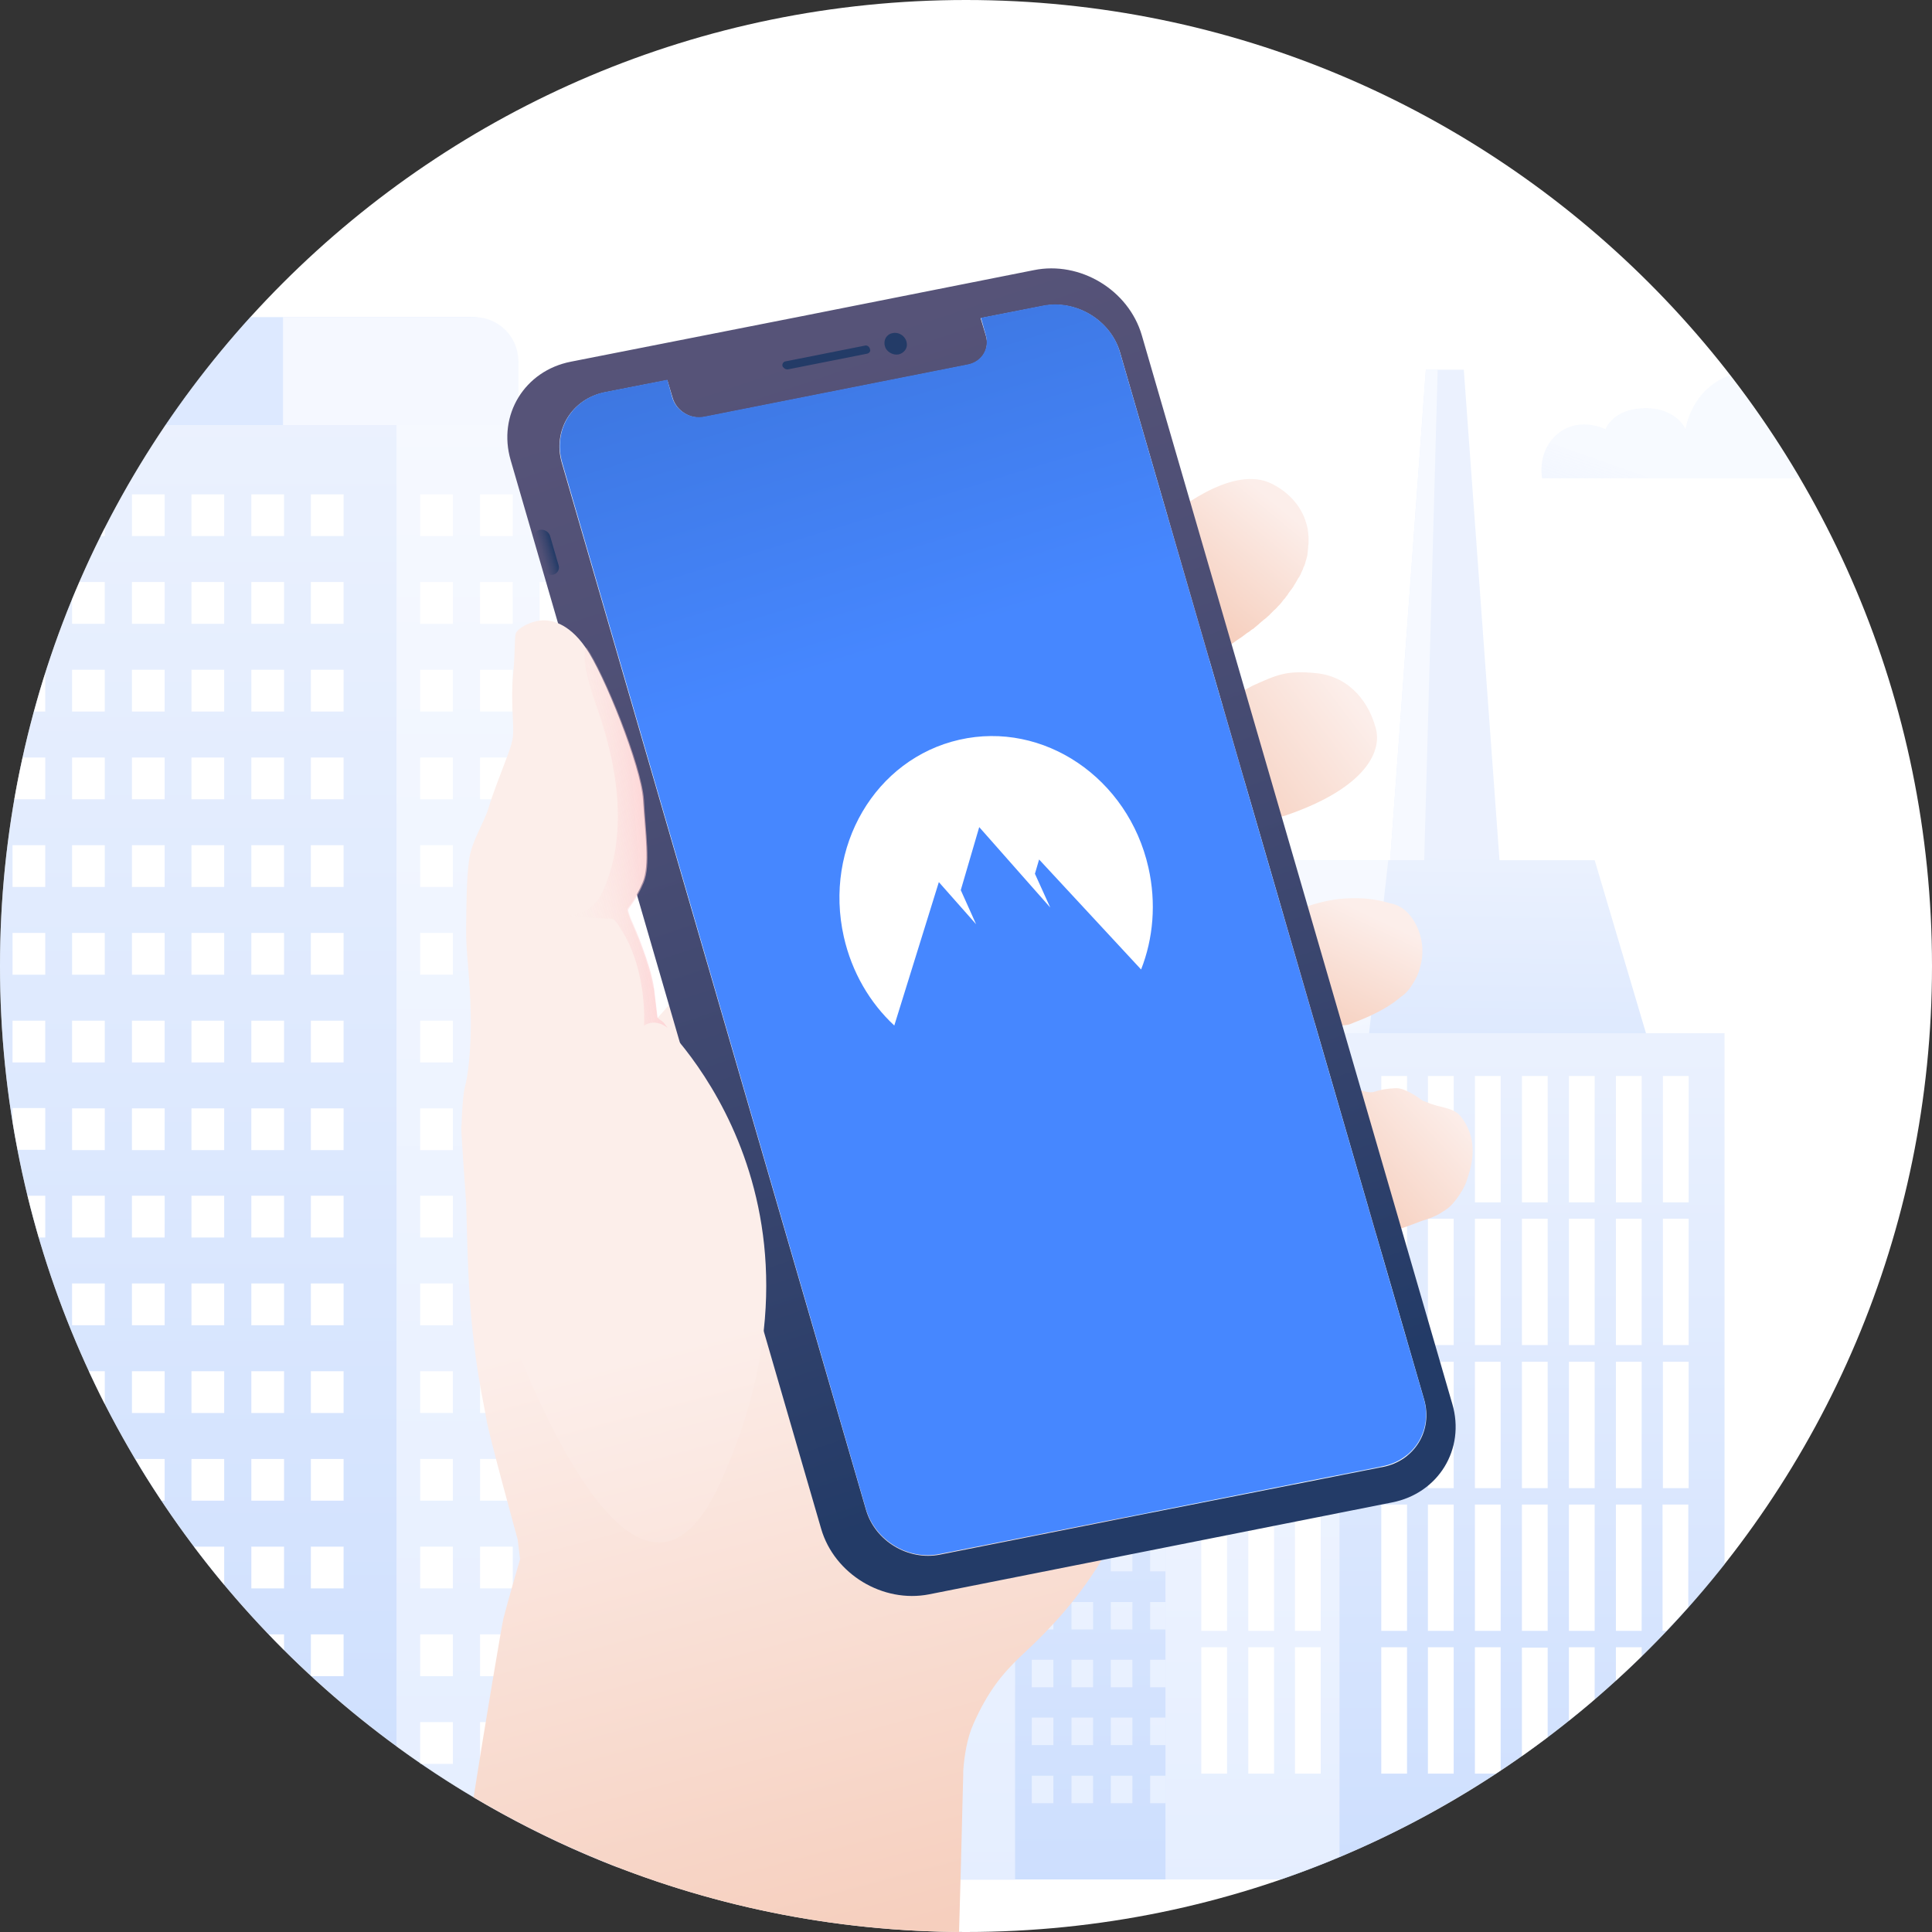 <svg width="555" height="555" viewBox="0 0 555 555" fill="none" xmlns="http://www.w3.org/2000/svg"><rect x="0" y="0" width="555" height="555" fill="#333333" stroke="none"/><path d="M277.5 555C430.759 555 555 430.759 555 277.5 555 124.241 430.759 0 277.5 0 124.241 0 0 124.241 0 277.5 0 430.759 124.241 555 277.5 555z" fill="#fff"/><g opacity=".5"><path d="M497 107.8c-11.3 4-12.8 15.5-12.8 15.5s-2.7-6.6-12.7-6c-8.3.5-10.3 6-10.3 6s-8.5-4.3-14.9 2.4c-4.7 5-3.3 11.7-3.3 11.7h74.1c-6.1-10.3-12.8-20.2-20.1-29.6z" fill="url(#paint0_linear)"/><path d="M276.5 539.9h91.4c15.1-5.2 29.6-11.7 43.4-19.3V264.1H276.5v275.8z" fill="url(#paint1_linear)"/><path d="M369.3 539.4c14.6-5.1 28.6-11.4 42-18.8V264.1h-42v275.3z" fill="url(#paint2_linear)"/><path opacity=".5" d="M291.3 277.199h-6.2v7.9h6.2v-7.9zm11.3 0h-6.2v7.9h6.2v-7.9zm11.4 0h-6.2v7.9h6.2v-7.9zm11.3 0h-6.2v7.9h6.2v-7.9zm11.3 0h-6.2v7.9h6.2v-7.9zm11.3 0h-6.2v7.9h6.2v-7.9zm11.3 0H353v7.9h6.2v-7.9zm20.8 0h-6.2v7.9h6.2v-7.9zm11.3 0h-6.2v7.9h6.2v-7.9zm11.3 0h-6.2v7.9h6.2v-7.9zM291.3 293.8h-6.2v7.9h6.2v-7.9zm11.3 0h-6.2v7.9h6.2v-7.9zm11.4 0h-6.2v7.9h6.2v-7.9zm11.3 0h-6.2v7.9h6.2v-7.9zm11.3 0h-6.2v7.9h6.2v-7.9zm11.3 0h-6.2v7.9h6.2v-7.9zm11.3 0H353v7.9h6.2v-7.9zm20.8 0h-6.2v7.9h6.2v-7.9zm11.3 0h-6.2v7.9h6.2v-7.9zm11.3 0h-6.2v7.9h6.2v-7.9zm-111.3 16.7h-6.2v7.9h6.2v-7.9zm11.3 0h-6.2v7.9h6.2v-7.9zm11.4 0h-6.2v7.9h6.2v-7.9zm11.3 0h-6.2v7.9h6.2v-7.9zm11.3 0h-6.2v7.9h6.2v-7.9zm11.3 0h-6.2v7.9h6.2v-7.9zm11.3 0H353v7.9h6.2v-7.9zm20.8 0h-6.2v7.9h6.2v-7.9zm11.3 0h-6.2v7.9h6.2v-7.9zm11.3 0h-6.2v7.9h6.2v-7.9zm-111.3 16.6h-6.2v7.9h6.2v-7.9zm11.3 0h-6.2v7.9h6.2v-7.9zm11.4 0h-6.2v7.9h6.2v-7.9zm11.3 0h-6.2v7.9h6.2v-7.9zm11.3 0h-6.2v7.9h6.2v-7.9zm11.3 0h-6.2v7.9h6.2v-7.9zm11.3 0H353v7.9h6.2v-7.9zm20.8 0h-6.2v7.9h6.2v-7.9zm11.3 0h-6.2v7.9h6.2v-7.9zm11.3 0h-6.2v7.9h6.2v-7.9zm-111.3 16.599h-6.2v7.9h6.2v-7.9zm11.3 0h-6.2v7.9h6.2v-7.9zm11.4 0h-6.2v7.9h6.2v-7.9zm11.3 0h-6.2v7.9h6.2v-7.9zm11.3 0h-6.2v7.9h6.2v-7.9zm11.3 0h-6.2v7.9h6.2v-7.9zm11.3 0H353v7.9h6.2v-7.9zm20.8 0h-6.2v7.9h6.2v-7.9zm11.3 0h-6.2v7.9h6.2v-7.9zm11.3 0h-6.2v7.9h6.2v-7.9zm-111.3 16.7h-6.2v7.9h6.2v-7.9zm11.3 0h-6.2v7.9h6.2v-7.9zm11.4 0h-6.2v7.9h6.2v-7.9zm11.3 0h-6.2v7.9h6.2v-7.9zm11.3 0h-6.2v7.9h6.2v-7.9zm11.3 0h-6.2v7.9h6.2v-7.9zm11.3 0H353v7.9h6.2v-7.9zm20.8 0h-6.2v7.9h6.2v-7.9zm11.3 0h-6.2v7.9h6.2v-7.9zm11.3 0h-6.2v7.9h6.2v-7.9zM291.3 377h-6.2v7.9h6.2V377zm11.3 0h-6.2v7.9h6.2V377zm11.4 0h-6.2v7.9h6.2V377zm11.3 0h-6.2v7.9h6.2V377zm11.3 0h-6.2v7.9h6.2V377zm11.3 0h-6.2v7.9h6.2V377zm11.3 0H353v7.9h6.2V377zm20.8 0h-6.2v7.9h6.2V377zm11.3 0h-6.2v7.9h6.2V377zm11.3 0h-6.2v7.9h6.2V377zm-111.3 16.6h-6.2v7.9h6.2v-7.9zm11.3 0h-6.2v7.9h6.2v-7.9zm11.4 0h-6.2v7.9h6.2v-7.9zm11.3 0h-6.2v7.9h6.2v-7.9zm11.3 0h-6.2v7.9h6.2v-7.9zm11.3 0h-6.2v7.9h6.2v-7.9zm11.3 0H353v7.9h6.2v-7.9zm20.8 0h-6.2v7.9h6.2v-7.9zm11.3 0h-6.2v7.9h6.2v-7.9zm11.3 0h-6.2v7.9h6.2v-7.9zm-111.3 16.7h-6.2v7.9h6.2v-7.9zm11.3 0h-6.2v7.9h6.2v-7.9zm11.4 0h-6.2v7.9h6.2v-7.9zm11.3 0h-6.2v7.9h6.2v-7.9zm11.3 0h-6.2v7.9h6.2v-7.9zm11.3 0h-6.2v7.9h6.2v-7.9zm11.3 0H353v7.9h6.2v-7.9zm20.8 0h-6.2v7.9h6.2v-7.9zm11.3 0h-6.2v7.9h6.2v-7.9zm11.3 0h-6.2v7.9h6.2v-7.9zm-111.3 16.599h-6.2v7.9h6.2v-7.9zm11.3 0h-6.2v7.9h6.2v-7.9zm11.4 0h-6.2v7.9h6.2v-7.9zm11.3 0h-6.2v7.9h6.2v-7.9zm11.3 0h-6.2v7.9h6.2v-7.9zm11.3 0h-6.2v7.9h6.2v-7.9zm11.3 0H353v7.9h6.2v-7.9zm20.8 0h-6.2v7.9h6.2v-7.9zm11.3 0h-6.2v7.9h6.2v-7.9zm11.3 0h-6.2v7.9h6.2v-7.9zM291.3 443.5h-6.2v7.9h6.2v-7.9zm11.3 0h-6.2v7.9h6.2v-7.9zm11.4 0h-6.2v7.9h6.2v-7.9zm11.3 0h-6.2v7.9h6.2v-7.9zm11.3 0h-6.2v7.9h6.2v-7.9zm11.3 0h-6.2v7.9h6.2v-7.9zm11.3 0H353v7.9h6.2v-7.9zm20.8 0h-6.2v7.9h6.2v-7.9zm11.3 0h-6.2v7.9h6.2v-7.9zm11.3 0h-6.2v7.9h6.2v-7.9zm-111.3 16.699h-6.2v7.9h6.2v-7.9zm11.3 0h-6.2v7.9h6.2v-7.9zm11.4 0h-6.2v7.9h6.2v-7.9zm11.3 0h-6.2v7.9h6.2v-7.9zm11.3 0h-6.2v7.9h6.2v-7.9zm11.3 0h-6.2v7.9h6.2v-7.9zm11.3 0H353v7.9h6.2v-7.9zm20.8 0h-6.2v7.9h6.2v-7.9zm11.3 0h-6.2v7.9h6.2v-7.9zm11.3 0h-6.2v7.9h6.2v-7.9zM291.3 476.8h-6.2v7.9h6.2v-7.9zm11.3 0h-6.2v7.9h6.2v-7.9zm11.4 0h-6.2v7.9h6.2v-7.9zm11.3 0h-6.2v7.9h6.2v-7.9zm11.3 0h-6.2v7.9h6.2v-7.9zm11.3 0h-6.2v7.9h6.2v-7.9zm11.3 0H353v7.9h6.2v-7.9zm20.8 0h-6.2v7.9h6.2v-7.9zm11.3 0h-6.2v7.9h6.2v-7.9zm11.3 0h-6.2v7.9h6.2v-7.9zm-111.3 16.599h-6.2v7.9h6.2v-7.9zm11.3 0h-6.2v7.9h6.2v-7.9zm11.4 0h-6.2v7.9h6.2v-7.9zm11.3 0h-6.2v7.9h6.2v-7.9zm11.3 0h-6.2v7.9h6.2v-7.9zm11.3 0h-6.2v7.9h6.2v-7.9zm11.3 0H353v7.9h6.2v-7.9zm20.8 0h-6.2v7.9h6.2v-7.9zm11.3 0h-6.2v7.9h6.2v-7.9zm11.3 0h-6.2v7.9h6.2v-7.9zM291.3 510.1h-6.2v7.9h6.2v-7.9zm11.3 0h-6.2v7.9h6.2v-7.9zm11.4 0h-6.2v7.9h6.2v-7.9zm11.3 0h-6.2v7.9h6.2v-7.9zm11.3 0h-6.2v7.9h6.2v-7.9zm11.3 0h-6.2v7.9h6.2v-7.9zm11.3 0H353v7.9h6.2v-7.9zm20.8 0h-6.2v7.9h6.2v-7.9zm11.3 0h-6.2v7.9h6.2v-7.9zm11.3 0h-6.2v7.9h6.2v-7.9z" fill="#fff"/><path d="M409.6 106.199l-10.6 145.6h32.1l-10.6-145.6h-10.9z" fill="url(#paint3_linear)"/><path d="M409.6 106.199l-10.6 145.6h10l4-145.6h-3.4z" fill="url(#paint4_linear)"/><path d="M372 247.1l-15 50.6h116.1l-15-50.6H372z" fill="url(#paint5_linear)"/><path d="M372 247.1l-15 50.6h36.2l5.6-50.6H372z" fill="url(#paint6_linear)"/><path d="M495.4 296.799H334.8v243.1h33.1c50.8-17.5 94.9-49.3 127.5-90.5v-152.6z" fill="url(#paint7_linear)"/><path d="M334.8 539.899h33.1c5.7-2 11.4-4.1 16.9-6.5v-236.6h-50v243.1z" fill="url(#paint8_linear)"/><path d="M485.1 309.1h-7.4v36.3h7.4v-36.3zm-13.5 0h-7.4v36.3h7.4v-36.3zm-13.5 0h-7.4v36.3h7.4v-36.3zm-13.5 0h-7.4v36.3h7.4v-36.3zm-13.5 0h-7.4v36.3h7.4v-36.3zm-13.5 0h-7.4v36.3h7.4v-36.3zm-13.4 0h-7.4v36.3h7.4v-36.3zm-24.8 0H372v36.3h7.4v-36.3zm-13.4 0h-7.4v36.3h7.4v-36.3zm-13.5 0h-7.4v36.3h7.4v-36.3zm132.6 41h-7.4v36.3h7.4v-36.3zm-13.5 0h-7.4v36.3h7.4v-36.3zm-13.5 0h-7.4v36.3h7.4v-36.3zm-13.5 0h-7.4v36.3h7.4v-36.3zm-13.5 0h-7.4v36.3h7.4v-36.3zm-13.5 0h-7.4v36.3h7.4v-36.3zm-13.4 0h-7.4v36.3h7.4v-36.3zm-24.8 0H372v36.3h7.4v-36.3zm-13.4 0h-7.4v36.3h7.4v-36.3zm-13.5 0h-7.4v36.3h7.4v-36.3zm132.6 41.099h-7.4v36.3h7.4v-36.3zm-13.5 0h-7.4v36.3h7.4v-36.3zm-13.5 0h-7.4v36.3h7.4v-36.3zm-13.5 0h-7.4v36.3h7.4v-36.3zm-13.5 0h-7.4v36.3h7.4v-36.3zm-13.5 0h-7.4v36.3h7.4v-36.3zm-13.4 0h-7.4v36.3h7.4v-36.3zm-24.8 0H372v36.3h7.4v-36.3zm-13.4 0h-7.4v36.3h7.4v-36.3zm-13.5 0h-7.4v36.3h7.4v-36.3zm132.5 41h-7.4v36.3h1.1c2.1-2.2 4.2-4.5 6.3-6.8v-29.5zm-13.4 0h-7.4v36.3h7.4v-36.3zm-13.5 0h-7.4v36.3h7.4v-36.3zm-13.5 0h-7.4v36.3h7.4v-36.3zm-13.5 0h-7.4v36.3h7.4v-36.3zm-13.5 0h-7.4v36.3h7.4v-36.3zm-13.4 0h-7.4v36.3h7.4v-36.3zm-24.8 0H372v36.3h7.4v-36.3zm-13.4 0h-7.4v36.3h7.4v-36.3zm-13.5 0h-7.4v36.3h7.4v-36.3zm111.7 50.6c2.5-2.3 5-4.6 7.4-7v-2.6h-7.4v9.6zm-13.5 11.5c2.5-2 5-4 7.4-6.1v-15h-7.4v21.1zm-13.5 10.2c2.5-1.8 5-3.6 7.4-5.4v-25.8h-7.4v31.2zm-13.5 5h6c.5-.3.9-.6 1.4-.9v-35.4h-7.4v36.3zm-6.1-36.3h-7.4v36.3h7.4v-36.3zm-13.4 0h-7.4v36.3h7.4v-36.3zm-24.8 0H372v36.3h7.4v-36.3zm-13.4 0h-7.4v36.3h7.4v-36.3zm-13.5 0h-7.4v36.3h7.4v-36.3z" fill="#fff"/><path d="M291.6 211.399h-50v328.6h50v-328.6z" fill="url(#paint9_linear)"/><path opacity=".5" d="M148.7 226.999h-7.4v36.3h7.4v-36.3zm13.5 0h-7.4v36.3h7.4v-36.3zm13.5 0h-7.4v36.3h7.4v-36.3zm13.5 0h-7.4v36.3h7.4v-36.3zm13.5 0h-7.4v36.3h7.4v-36.3zm13.4 0h-7.4v36.3h7.4v-36.3zm13.5 0h-7.4v36.3h7.4v-36.3zm-80.9 41h-7.4v36.3h7.4v-36.3zm13.5 0h-7.4v36.3h7.4v-36.3zm13.5 0h-7.4v36.3h7.4v-36.3zm13.5 0h-7.4v36.3h7.4v-36.3zm13.5 0h-7.4v36.3h7.4v-36.3zm13.4 0h-7.4v36.3h7.4v-36.3zm13.5 0h-7.4v36.3h7.4v-36.3zM148.7 309.1h-7.4v36.3h7.4v-36.3zm13.5 0h-7.4v36.3h7.4v-36.3zm13.5 0h-7.4v36.3h7.4v-36.3zm13.5 0h-7.4v36.3h7.4v-36.3zm13.5 0h-7.4v36.3h7.4v-36.3zm13.4 0h-7.4v36.3h7.4v-36.3zm13.5 0h-7.4v36.3h7.4v-36.3zm-80.9 41h-7.4v36.3h7.4v-36.3zm13.5 0h-7.4v36.3h7.4v-36.3zm13.5 0h-7.4v36.3h7.4v-36.3zm13.5 0h-7.4v36.3h7.4v-36.3zm13.5 0h-7.4v36.3h7.4v-36.3zm13.4 0h-7.4v36.3h7.4v-36.3zm13.5 0h-7.4v36.3h7.4v-36.3zm-80.9 41.099h-7.4v36.3h7.4v-36.3zm13.5 0h-7.4v36.3h7.4v-36.3zm13.5 0h-7.4v36.3h7.4v-36.3zm13.5 0h-7.4v36.3h7.4v-36.3zm13.5 0h-7.4v36.3h7.4v-36.3zm13.4 0h-7.4v36.3h7.4v-36.3zm13.5 0h-7.4v36.3h7.4v-36.3zm-80.9 41h-7.4v36.3h7.4v-36.3zm13.5 0h-7.4v36.3h7.4v-36.3zm13.5 0h-7.4v36.3h7.4v-36.3zm13.5 0h-7.4v36.3h7.4v-36.3zm13.5 0h-7.4v36.3h7.4v-36.3zm13.4 0h-7.4v36.3h7.4v-36.3zm13.5 0h-7.4v36.3h7.4v-36.3zm-80.9 41h-7.4v36.3h7.4v-36.3zm13.5 0h-7.4v36.3h7.4v-36.3zm13.5 0h-7.4v36.3h7.4v-36.3zm13.5 0h-7.4v36.3h7.4v-36.3zm13.5 0h-7.4v36.3h7.4v-36.3zm13.4 0h-7.4v36.3h7.4v-36.3zm13.5 0h-7.4v36.3h7.4v-36.3z" fill="#fff"/><path d="M0 277.5c0 118 73.7 218.8 177.5 258.9V122.1h-130C17.5 166.5 0 219.9 0 277.5z" fill="url(#paint10_linear)"/><path d="M113.9 501.7c19.4 14.2 40.8 26 63.6 34.8V122.1h-63.6v379.6z" fill="url(#paint11_linear)"/><path d="M30.1 151.6l-1.2 2.4h1.2v-2.4zm17.2-9.6h-9.4v12h9.4v-12zm17.1 0H55v12h9.4v-12zm17.2 0h-9.4v12h9.4v-12zm17.1 0h-9.4v12h9.4v-12zm31.4 0h-9.4v12h9.4v-12zm17.2 0h-9.4v12h9.4v-12zm17.1 0H155v12h9.4v-12zM20.7 179.2h9.4v-12h-7.3c-.7 1.6-1.4 3.3-2.1 4.9v7.1zm26.6-12h-9.4v12h9.4v-12zm17.1 0H55v12h9.4v-12zm17.2 0h-9.4v12h9.4v-12zm17.1 0h-9.4v12h9.4v-12zm31.4 0h-9.4v12h9.4v-12zm17.2 0h-9.4v12h9.4v-12zm17.1 0H155v12h9.4v-12zM13 193.4c-1.2 3.6-2.2 7.3-3.2 11H13v-11zm17.1-1h-9.4v12h9.4v-12zm17.2 0h-9.4v12h9.4v-12zm17.1 0H55v12h9.4v-12zm17.2 0h-9.4v12h9.4v-12zm17.1 0h-9.4v12h9.4v-12zm31.4 0h-9.4v12h9.4v-12zm17.2 0h-9.4v12h9.4v-12zm17.1 0H155v12h9.4v-12zM13 229.6v-12H6.5c-.9 4-1.7 7.9-2.4 12H13zm17.1-12h-9.4v12h9.4v-12zm17.2 0h-9.4v12h9.4v-12zm17.1 0H55v12h9.4v-12zm17.2 0h-9.4v12h9.4v-12zm17.1 0h-9.4v12h9.4v-12zm31.4 0h-9.4v12h9.4v-12zm17.2 0h-9.4v12h9.4v-12zm17.1 0H155v12h9.4v-12zM13 242.8H3.6v12H13v-12zm17.1 0h-9.4v12h9.4v-12zm17.2 0h-9.4v12h9.4v-12zm17.1 0H55v12h9.4v-12zm17.2 0h-9.4v12h9.4v-12zm17.1 0h-9.4v12h9.4v-12zm31.4 0h-9.4v12h9.4v-12zm17.2 0h-9.4v12h9.4v-12zm17.1 0H155v12h9.4v-12zM13 268H3.6v12H13v-12zm17.1 0h-9.4v12h9.4v-12zm17.2 0h-9.4v12h9.4v-12zm17.1 0H55v12h9.4v-12zm17.2 0h-9.4v12h9.4v-12zm17.1 0h-9.4v12h9.4v-12zm31.4 0h-9.4v12h9.4v-12zm17.2 0h-9.4v12h9.4v-12zm17.1 0H155v12h9.4v-12zM13 293.2H3.6v12H13v-12zm17.1 0h-9.4v12h9.4v-12zm17.2 0h-9.4v12h9.4v-12zm17.1 0H55v12h9.4v-12zm17.2 0h-9.4v12h9.4v-12zm17.1 0h-9.4v12h9.4v-12zm31.4 0h-9.4v12h9.4v-12zm17.2 0h-9.4v12h9.4v-12zm17.1 0H155v12h9.4v-12zM3.6 322.1c.4 2.8.9 5.5 1.5 8.2H13v-12H3.6v3.8zm26.5-3.701h-9.4v12h9.4v-12zm17.2 0h-9.4v12h9.4v-12zm17.1 0H55v12h9.4v-12zm17.2 0h-9.4v12h9.4v-12zm17.1 0h-9.4v12h9.4v-12zm31.4 0h-9.4v12h9.4v-12zm17.2 0h-9.4v12h9.4v-12zm17.1 0H155v12h9.4v-12zM11.1 355.5H13v-12H7.9c1 4.1 2.1 8.1 3.2 12zm19-12h-9.4v12h9.4v-12zm17.2 0h-9.4v12h9.4v-12zm17.1 0H55v12h9.4v-12zm17.2 0h-9.4v12h9.4v-12zm17.1 0h-9.4v12h9.4v-12zm31.4 0h-9.4v12h9.4v-12zm17.2 0h-9.4v12h9.4v-12zm17.1 0H155v12h9.4v-12zM30.1 368.7h-9.4v12h9.4v-12zm17.2 0h-9.4v12h9.4v-12zm17.1 0H55v12h9.4v-12zm17.2 0h-9.4v12h9.4v-12zm17.1 0h-9.4v12h9.4v-12zm31.4 0h-9.4v12h9.4v-12zm17.2 0h-9.4v12h9.4v-12zm17.1 0H155v12h9.4v-12zM30.1 403.4v-9.5h-4.6c1.5 3.2 3 6.4 4.6 9.5zm17.2-9.5h-9.4v12h9.4v-12zm17.1 0H55v12h9.4v-12zm17.2 0h-9.4v12h9.4v-12zm17.1 0h-9.4v12h9.4v-12zm31.4 0h-9.4v12h9.4v-12zm17.2 0h-9.4v12h9.4v-12zm17.1 0H155v12h9.4v-12zm-118 37.2h.9v-12h-8.4c2.3 4.1 4.9 8.1 7.5 12zm18-12H55v12h9.4v-12zm17.2 0h-9.4v12h9.4v-12zm17.1 0h-9.4v12h9.4v-12zm31.4 0h-9.4v12h9.4v-12zm17.2 0h-9.4v12h9.4v-12zm17.1 0H155v12h9.4v-12zm-100 36.2v-11h-8.7c2.8 3.7 5.7 7.4 8.7 11zm17.2-11h-9.4v12h9.4v-12zm17.1 0h-9.4v12h9.4v-12zm31.4 0h-9.4v12h9.4v-12zm17.2 0h-9.4v12h9.4v-12zm17.1 0H155v12h9.4v-12zM81.6 474v-4.5h-4.4c1.4 1.5 2.9 3 4.4 4.5zm17.1-4.5h-9.4v12h9.4v-12zm31.4 0h-9.4v12h9.4v-12zm17.2 0h-9.4v12h9.4v-12zm17.1 0H155v12h9.4v-12zm-34.3 25.2h-9.4v12h9.4v-12zm17.2 0h-9.4v12h9.4v-12zm17.1 0H155v12h9.4v-12z" fill="#fff"/><path d="M135.4 91.1H71.9c-8.8 9.7-17 20.1-24.4 31h101.3v-17.6c.1-7.4-6-13.4-13.4-13.4z" fill="#BBD3FF"/><path d="M81.3 91.1h55c6.9 0 12.6 5.6 12.6 12.6v18.4H81.3v-31z" fill="#ECF2FF"/></g><path d="M395 208.5s-.1 0 0 0c-.1-.1-.1 0 0 0-1.6-5.8-6.6-14-16.7-15.1-8.7-.9-11.4.4-18.5 3.6l-5.7 3.1c-4.3 2.4-4.4 5.5-3.1 9.4.8 2.4 9.3 21.1 9.3 21.1 1.6 5.7 8.4 3.9 8.9 3.7 23.8-8.1 28.2-19.1 25.8-25.8z" fill="url(#paint12_linear)"/><path d="M399.4 259.5c-4-1.2-8-1.7-12.9-1.4-4.1.2-8.7 1.4-12.2 2.7h-.1c-.2.1-.4.2-.6.2-1.3.5-4.3 1.8-6.9 3.2-2.6 1.4-5.2 3.6-6.8 6.6-1.6 3-3.7 10.6-3.7 10.6l7.5 1c.3.7.6 1.3 1.1 2 2.7 3.6 8 8.4 11.5 9.2 3.5.8 9.6 1.5 11.8.5 1.5-.7 9-3.1 14.4-7.8 1-.6 2.3-1.9 3.4-3.8.9-1.4 1.6-2.8 2-4.5 1-3.3 1.1-7.3-.7-11.5-2.3-5-5.4-6.6-7.8-7z" fill="url(#paint13_linear)"/><path d="M367.1 174.2l.3-.3c.3-.3.5-.5.7-.8.1-.1.2-.2.3-.4.2-.3.5-.6.7-.8.1-.1.2-.2.2-.3.3-.4.6-.7.8-1.1.1-.1.1-.2.2-.3.2-.3.4-.5.6-.8.1-.1.2-.2.3-.4.2-.3.4-.5.5-.8.1-.1.1-.2.2-.3.2-.3.4-.7.6-1 0-.1.1-.1.1-.2.2-.3.3-.6.5-.8.1-.1.1-.2.2-.3.1-.3.3-.5.4-.8 0-.1.1-.2.1-.3.2-.3.3-.7.5-1v-.1c.1-.3.2-.6.4-.9 0-.1.1-.2.1-.3.1-.2.2-.5.2-.7 0-.1.1-.2.1-.3.2-.7.4-1.3.5-2v-.2c0-.2.1-.5.1-.7v-.2c0-.3.1-.6.1-.9 0-.3 0-.6.1-1v-2.1c0-.3-.1-.6-.1-.9v-.1c0-.3-.1-.5-.1-.8v-.2c-.1-.3-.1-.5-.2-.8-.1-.6-.3-1.1-.5-1.7v-.1c-.1-.3-.2-.5-.3-.8-2-4.9-6.1-8.4-10.4-10.2-11.3-4.4-26.9 8.6-30.7 11.6l-.1.1-.1.1c-.1 0-.1.1-.1.1h-.1c-.1 0-.1.1-.2.1l13.6 39.5c.9-.6 1.8-1.3 2.8-1.9 0 0 .1 0 .1-.1.3-.2.7-.5 1-.7.1 0 .1-.1.2-.1 1.5-1.1 3.1-2.2 4.8-3.4.4-.3.8-.5 1.2-.8.5-.4 1.1-.8 1.6-1.2.2-.1.3-.2.5-.3.4-.3.7-.6 1.1-.8.2-.1.3-.2.5-.4.4-.3.8-.7 1.2-1l.2-.2c.5-.4.9-.8 1.3-1.1.1-.1.3-.2.4-.3.3-.3.6-.5.9-.8.1-.1.3-.2.4-.4l.9-.9.2-.2c.5-.4.9-.8 1.2-1.2z" fill="url(#paint14_linear)"/><path d="M250.8 281.8C247.9 278.5 224 265 224 265s-13.4 7-16.1 8.5c-2.7 1.5-5.9 10.8-7.4 12.9-2.4 3.5-11.5 6-11.5 6 4.4 1.5 16.8 10.4 39.9 73.1 23.1 62.7 32 57.4 35.8 57.4 3.8 0-6.1 5.3 1.2 5.6 14.7.6 48.3-4.2 53.5 9.4 0 0 7.9-15.7 10-23.9 1.4-3.6 2.5-6.9 2.8-9.2.8-7.3-78.6-119.8-81.4-123z" fill="#F09880"/><path opacity=".3" d="M372.4 257.6c-.3 1.7-1.3 3.3-2.2 4.7l2.5 7.2c.5-.1.9-.2 1.3-.2.5 0 1.3-.5 2.1-1.2l-3.7-10.5z" fill="#BBB9C6"/><path d="M419.6 320.7c-2.1-2.7-6.4-2.5-9.5-4l-1.4-.5c-1.2-.9-5.1-3.7-7.7-3.6-2.4.1-4.3.4-6.1 1-1.7.6-3.5-.5-4.5-.3l-.4 2.7.4 3.5s2.2 3 1.9 3.3c-.3.3-1.1 6-1.1 6 .1-.7.4-1.4.7-2-.5 3.7-.7 9.2.4 10.7.5.7 1.3 2.1 2.2 3.6-.9 1-1.7 1.8-1.2 2.6 1.1 2.1-2.7 8.9.5 10.4s13.6-3.1 15-3.5c1.8-.5 3.4-1.2 4.7-1.9.1-.1.2-.1.3-.2 1-.6 1.9-1.2 2.6-1.8l.8-.8c.8-.9 1.3-1.6 1.3-1.6 1.2-1.6 2.3-3.5 2.8-5 .7-2.5 4.4-10.9-1.7-18.6z" fill="url(#paint15_linear)"/><path d="M199.4 307.6c5.6 9.6 30.3 47.7 48.1 83.1 7 14 15.1 30.5 19.9 44.3 0 0 3.3 8.7-11 7-17-2-23.2 5.5-28.4-2.3-5.3-7.8-15.9-25.3-20-31.6-4.1-6.3-12.9-31.5-14.5-36.1-1.6-4.6-2.8-20.9-.3-26.9 2.4-5.9 6.2-37.5 6.2-37.5z" fill="url(#paint16_linear)"/><path d="M275.506 554.993c.389-12.907.735-26.873.956-35.831.12-4.817.203-8.186.238-9.162v-1.2c.3-4.3 1.1-9.5 2.9-13.5 4.2-9.5 8.4-14.5 13.4-19.3.354-.342.799-.761 1.323-1.253 4.064-3.816 12.859-12.077 20.477-23.947 8.5-13.3 13.3-21.6 16.9-35.4.903-2.431 1.613-5.393 2.298-8.249.301-1.255.597-2.491.902-3.651l-2.9 1.4c.8-4.4 2.5-13 2.5-13l-1.7-16.1s-1.8-12.6-3.4-22c-1.5-9.3-11.2-27.4-20.5-40.4-4.802-6.764-9.737-12.648-13.842-17.542-3.845-4.585-6.962-8.301-8.558-11.058-3.3-5.7-83.9-9-84.8-8.4-.485.27-.912.859-1.344 1.455-.369.509-.741 1.022-1.156 1.345-.62.542-3.338 4.382-5.137 6.923-.524.741-.97 1.371-1.263 1.777-1.3 1.7-4 4.6-4 4.6-.1-.8-1-8.4-1-8.4-1-7.2-55.3 37-55.3 39.4 0 2.4 1.1 18 1.4 21.8.045.863.086 2.52.139 4.735.184 7.542.524 21.557 1.761 32.765 1.159 10.428 2.317 16.399 3.134 20.608.311 1.603.573 2.951.766 4.192.7 4.5 9 34.6 9 34.6l.7 5.7s-3.9 13.4-4.8 17.1c-.498 2.19-5.058 29.149-8.551 51.292 40.887 24.273 88.543 38.343 139.457 38.701z" fill="url(#paint17_linear)"/><path d="M325.1 419.3c.1-.2.1-.3.1-.5s0 0-.1.5z" fill="url(#paint18_linear)"/><path opacity=".2" d="M336.9 438.599l-6.8 1.3-15.7-354.5 6.9 3.8 15.6 349.4z" fill="#fff"/><path d="M176.9 236.3c-1.2.2-2.5-.5-2.9-1.7l-6.3-21.5c-.4-1.2.4-2.4 1.6-2.6 1.2-.2 2.5.5 2.9 1.7l6.3 21.5c.4 1.2-.3 2.3-1.6 2.6z" fill="url(#paint19_linear)"/><path opacity=".2" d="M319.8 438.899l-68.3 13.5-101.3-340.6s3.8-.9 8.5-1.8l147.8-29.3 13.3 358.2z" fill="#fff"/><path d="M297 77.6l-66.5 13.2-66.5 13.1c-13.3 2.6-21.1 15.3-17.3 28.3l89.2 307c3.8 13 17.7 21.4 31 18.8l66.5-13.2 66.5-13.2c13.3-2.6 21.1-15.3 17.3-28.3L328 96.3c-3.8-13-17.7-21.4-31-18.7zM409.1 402c2.6 8.9-2.7 17.6-11.8 19.4l-66.9 13.2-60.4 12c-9.1 1.8-18.6-3.9-21.2-12.8L161.4 133c-2.7-9.3 2.8-18.4 12.4-20.3l17.9-3.5 1.5 5c1.1 3.9 5.2 6.4 9.2 5.6l75.7-15c4-.8 6.3-4.5 5.1-8.4l-1.5-5 17.9-3.5c9.6-1.9 19.5 4.1 22.2 13.5L409.1 402z" fill="url(#paint20_linear)"/><path d="M260.5 98.7c0-.2-.1-.4-.1-.6-.5-1.7-2.3-2.8-4-2.4-1.7.3-2.7 2-2.2 3.7.1.2.1.4.2.6.7 1.299 2.3 2.099 3.8 1.799 1.5-.4 2.5-1.7 2.3-3.1z" fill="url(#paint21_linear)"/><path d="M249.9 100.2c-.2-.7-.9-1.1-1.5-.9l-22.7 4.5c-.7.1-1.1.8-.9 1.4 0 .1.1.2.2.3.3.4.8.7 1.4.6l22.7-4.5c.5-.1.9-.5.9-1-.1-.2-.1-.3-.1-.4z" fill="url(#paint22_linear)"/><path d="M158.9 165.1c-1.2.2-2.5-.5-2.9-1.7l-2.5-8.6c-.4-1.2.4-2.4 1.6-2.6 1.2-.2 2.5.5 2.9 1.7l2.5 8.6c.3 1.1-.4 2.3-1.6 2.6z" fill="url(#paint23_linear)"/><path d="M299.6 87.8l-17.8 3.5 1.4 5c1.1 3.899-1.2 7.599-5.2 8.399l-75.7 15c-4 .8-8.1-1.7-9.2-5.6l-1.4-5-17.8 3.5c-9.6 1.9-15.1 11-12.4 20.3l87.3 300.7c2.6 8.9 12.1 14.7 21.2 12.8l63.6-12.6 63.6-12.6c9.1-1.8 14.4-10.5 11.8-19.4l-87.3-300.7c-2.6-9.1-12.6-15.2-22.1-13.3z" fill="url(#paint24_linear)"/><path d="M134 345.099c-.2-3.8-1.4-19.4-1.4-21.8 0-2.4.4-9.3 1-11.3.6-1.9 1.9-10.1 1.6-21.1-.2-11.1-1.4-17.1-1.3-24.2.1-7.1.1-13.8.8-19.3.6-5.6 4.5-11.2 5.7-15.5 1.3-4.3 3.7-10.3 4.7-13 1-2.7 2.2-5.5 2.3-8.1.2-2.6-.7-10 0-17.1.7-7.1.3-10.6.8-11.8.6-1.5 4.5-3.7 8.1-3.7 1.6 0 6.8.4 11.9 7.8 5.2 7.4 15.9 34.1 16.5 43.7.6 9.7 2 18.8-.1 23.8s-4.2 7-4.4 7.7c-.2.7 1.5 4.4 1.5 4.4s4.9 11.1 5.9 18.3c0 0 .9 7.6 1 8.4 0 0 56.1 49.8 18.6 133-29.8 67-73-76.4-73.2-80.2z" fill="url(#paint25_linear)"/><path d="M188.9 292.399c-.1-.8-1-8.4-1-8.4-1-7.2-5.9-18.3-5.9-18.3s-1.7-3.7-1.5-4.4c.2-.7 2.3-2.7 4.4-7.7 2.1-5 .6-14.1.1-23.8-.6-9.7-11.4-36.4-16.5-43.8-1.2 1.9-.6 7.1 2.9 17.1 10.1 28.2 5.5 45.4 1.3 53.9-1.7 3.4-5.1 5.6-8.9 5.7-2.1.1-3.6.1-3.9.1 2 .2 10.1 1 15.6 1.1.5 0 .9.3 1.2.6 9.6 12.4 8.3 30.1 8.3 30.1 3.6-2.2 6.8.7 6.8.7l-1.2-1.6-1.7-1.3z" fill="url(#paint26_linear)"/><path d="M256.9 294.6c-7-6.5-12.2-15.3-14.5-25.5-5.8-25.8 9-51.1 33.2-56.6 24.2-5.5 48.5 11 54.3 36.7 2.3 10.2 1.4 20.4-2.1 29.3l-29.3-31.6-1.2 4.1 4.4 9.7-20.4-23.1-5.3 18.1 4.4 9.8-10.7-12.1-12.8 41.2z" fill="#fff"/><defs><linearGradient id="paint13_linear" x1="390.298" y1="261.199" x2="374.833" y2="293.846" gradientUnits="userSpaceOnUse"><stop stop-color="#FCEEEA"/><stop offset="1" stop-color="#F6CFBE"/></linearGradient><linearGradient id="paint0_linear" x1="464.07" y1="179.865" x2="478.521" y2="138.921" gradientUnits="userSpaceOnUse"><stop stop-color="#BDD4FF"/><stop offset=".606" stop-color="#D4E3FF" stop-opacity=".718"/><stop offset="1" stop-color="#DEE9FF" stop-opacity=".535"/></linearGradient><linearGradient id="paint2_linear" x1="390.303" y1="539.433" x2="390.303" y2="264.065" gradientUnits="userSpaceOnUse"><stop stop-color="#CCDEFF"/><stop offset="1" stop-color="#EDF3FF"/></linearGradient><linearGradient id="paint3_linear" x1="413.519" y1="365.673" x2="415.143" y2="245.543" gradientUnits="userSpaceOnUse"><stop stop-color="#9CBFFE"/><stop offset="1" stop-color="#D7E4FD"/></linearGradient><linearGradient id="paint4_linear" x1="439.901" y1="302.619" x2="433.002" y2="277.456" gradientUnits="userSpaceOnUse"><stop stop-color="#CCDEFF"/><stop offset="1" stop-color="#EDF3FF"/></linearGradient><linearGradient id="paint5_linear" x1="414.14" y1="365.682" x2="415.763" y2="245.552" gradientUnits="userSpaceOnUse"><stop stop-color="#9CBFFE"/><stop offset="1" stop-color="#D7E4FD"/></linearGradient><linearGradient id="paint6_linear" x1="389.949" y1="316.316" x2="383.05" y2="291.153" gradientUnits="userSpaceOnUse"><stop stop-color="#CCDEFF"/><stop offset="1" stop-color="#EDF3FF"/></linearGradient><linearGradient id="paint7_linear" x1="415.058" y1="539.941" x2="415.058" y2="296.821" gradientUnits="userSpaceOnUse"><stop stop-color="#9CBFFE"/><stop offset="1" stop-color="#D7E4FD"/></linearGradient><linearGradient id="paint8_linear" x1="359.779" y1="539.941" x2="359.779" y2="296.821" gradientUnits="userSpaceOnUse"><stop stop-color="#CCDEFF"/><stop offset="1" stop-color="#EDF3FF"/></linearGradient><linearGradient id="paint9_linear" x1="266.604" y1="539.942" x2="266.604" y2="211.354" gradientUnits="userSpaceOnUse"><stop stop-color="#CCDEFF"/><stop offset="1" stop-color="#EDF3FF"/></linearGradient><linearGradient id="paint10_linear" x1="88.763" y1="536.427" x2="88.763" y2="122.149" gradientUnits="userSpaceOnUse"><stop stop-color="#9CBFFE"/><stop offset="1" stop-color="#D7E4FD"/></linearGradient><linearGradient id="paint11_linear" x1="145.721" y1="536.427" x2="145.721" y2="122.149" gradientUnits="userSpaceOnUse"><stop stop-color="#CCDEFF"/><stop offset="1" stop-color="#EDF3FF"/></linearGradient><linearGradient id="paint12_linear" x1="387.605" y1="199.788" x2="348.447" y2="229.559" gradientUnits="userSpaceOnUse"><stop stop-color="#FCEEEA"/><stop offset="1" stop-color="#F6CFBE"/></linearGradient><linearGradient id="paint1_linear" x1="343.891" y1="539.942" x2="343.891" y2="264.065" gradientUnits="userSpaceOnUse"><stop stop-color="#9CBFFE"/><stop offset="1" stop-color="#D7E4FD"/></linearGradient><linearGradient id="paint14_linear" x1="365.609" y1="143.768" x2="340.735" y2="173.879" gradientUnits="userSpaceOnUse"><stop stop-color="#FCEEEA"/><stop offset="1" stop-color="#F6CFBE"/></linearGradient><linearGradient id="paint15_linear" x1="417.107" y1="317.53" x2="387.161" y2="344.776" gradientUnits="userSpaceOnUse"><stop stop-color="#FCEEEA"/><stop offset="1" stop-color="#F6CFBE"/></linearGradient><linearGradient id="paint16_linear" x1="255.678" y1="332.643" x2="159.946" y2="507.169" gradientUnits="userSpaceOnUse"><stop stop-color="#FCEEEA"/><stop offset="1" stop-color="#FFA9B4"/></linearGradient><linearGradient id="paint17_linear" x1="215.493" y1="370.099" x2="264.355" y2="553.11" gradientUnits="userSpaceOnUse"><stop stop-color="#FCEEEA"/><stop offset="1" stop-color="#F6CFBE"/></linearGradient><linearGradient id="paint18_linear" x1="245.766" y1="387.626" x2="283.078" y2="402.355" gradientUnits="userSpaceOnUse"><stop stop-color="#FCEEEA"/><stop offset="1" stop-color="#FFA9B4"/></linearGradient><linearGradient id="paint19_linear" x1="170.828" y1="223.696" x2="175.209" y2="222.424" gradientUnits="userSpaceOnUse"><stop stop-color="#3F7AE7"/><stop offset="1" stop-color="#386CCD"/></linearGradient><linearGradient id="paint20_linear" x1="225.412" y1="99.789" x2="330.471" y2="412.021" gradientUnits="userSpaceOnUse"><stop offset=".002" stop-color="#565378"/><stop offset=".268" stop-color="#4E4F75"/><stop offset=".675" stop-color="#39456E"/><stop offset="1" stop-color="#233B67"/></linearGradient><linearGradient id="paint21_linear" x1="258.164" y1="83.227" x2="257.673" y2="92.063" gradientUnits="userSpaceOnUse"><stop offset=".002" stop-color="#565378"/><stop offset=".268" stop-color="#4E4F75"/><stop offset=".675" stop-color="#39456E"/><stop offset="1" stop-color="#233B67"/></linearGradient><linearGradient id="paint22_linear" x1="238.496" y1="82.134" x2="238.005" y2="90.971" gradientUnits="userSpaceOnUse"><stop offset=".002" stop-color="#565378"/><stop offset=".268" stop-color="#4E4F75"/><stop offset=".675" stop-color="#39456E"/><stop offset="1" stop-color="#233B67"/></linearGradient><linearGradient id="paint23_linear" x1="154.635" y1="158.934" x2="159.015" y2="157.662" gradientUnits="userSpaceOnUse"><stop offset=".002" stop-color="#565378"/><stop offset=".268" stop-color="#4E4F75"/><stop offset=".675" stop-color="#39456E"/><stop offset="1" stop-color="#233B67"/></linearGradient><linearGradient id="paint24_linear" x1="188.174" y1="-48.03" x2="260.253" y2="186.227" gradientUnits="userSpaceOnUse"><stop stop-color="#305EB2"/><stop offset="1" stop-color="#4687FF"/></linearGradient><linearGradient id="paint25_linear" x1="187.315" y1="387.873" x2="241.318" y2="590.136" gradientUnits="userSpaceOnUse"><stop stop-color="#FCEEEA"/><stop offset="1" stop-color="#F6CFBE"/></linearGradient><linearGradient id="paint26_linear" x1="161.352" y1="241.942" x2="204.431" y2="238.628" gradientUnits="userSpaceOnUse"><stop stop-color="#FCEEEA" stop-opacity="0"/><stop offset="1" stop-color="#FFA9B4"/></linearGradient></defs></svg>